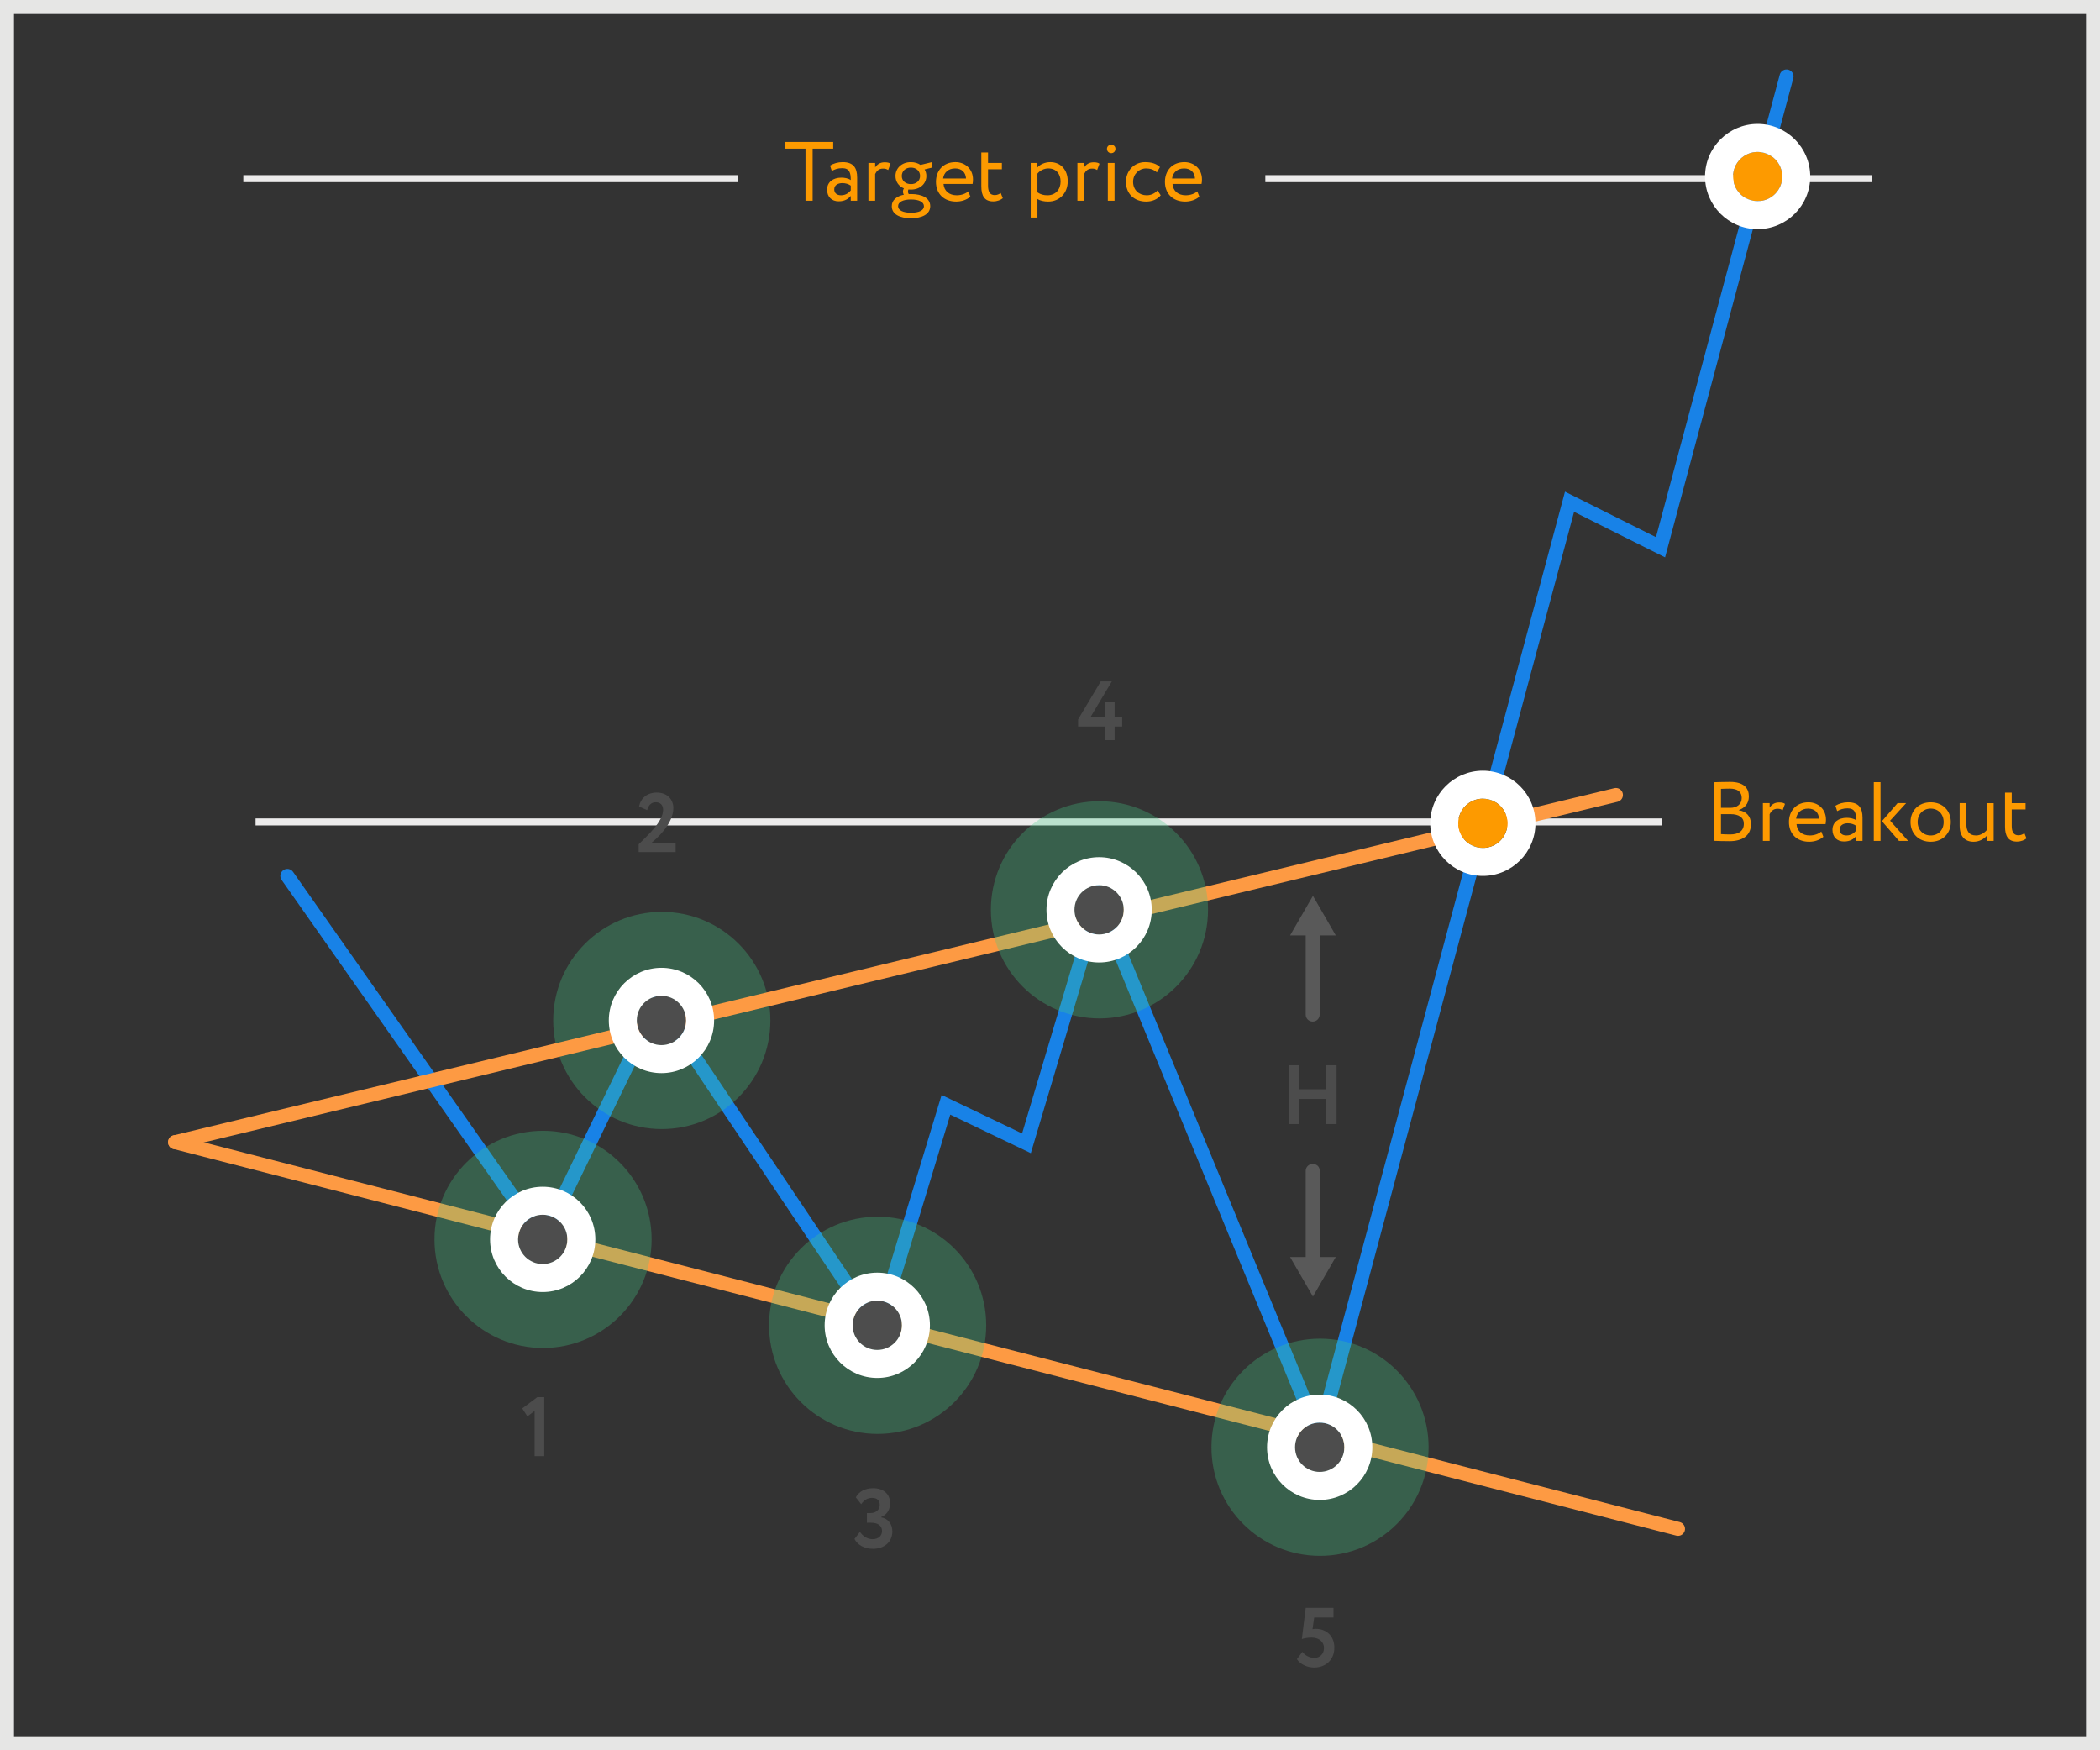 <?xml version="1.0" encoding="utf-8"?>
<!-- Generator: Adobe Illustrator 16.0.0, SVG Export Plug-In . SVG Version: 6.00 Build 0)  -->
<!DOCTYPE svg PUBLIC "-//W3C//DTD SVG 1.1//EN" "http://www.w3.org/Graphics/SVG/1.1/DTD/svg11.dtd">
<svg version="1.1" id="Layer_1" xmlns="http://www.w3.org/2000/svg" xmlns:xlink="http://www.w3.org/1999/xlink" x="0px" y="0px"
	 width="300px" height="250px" viewBox="0 0 300 250" enable-background="new 0 0 300 250" xml:space="preserve">
<rect x="0" y="0" width="300" height="250" fill="#333333" stroke="none"/>
<g>
	<path fill="#E6E6E5" d="M298,2v246H2V2H298 M300,0H0v250h300V0L300,0z"/>
	<path fill="#ECEBEB" d="M36.509,117.9v-1h200.917v1H36.509z"/>
	<path fill="#ECEBEB" d="M180.76,26.015v-1h86.666v1H180.76z"/>
	<path fill="#ECEBEB" d="M34.76,26.015v-1h70.667v1H34.76z"/>
	<g>
		<path fill="#595959" d="M187.525,166.246c0.553,0,1,0.383,1,0.945v14.329c0,1.553-0.447,2-1,2s-1-0.447-1-1v-15.274
			C186.525,166.693,186.973,166.246,187.525,166.246z"/>
		<path fill="#595959" d="M187.561,185.196l3.266-5.656h-6.533L187.561,185.196z"/>
	</g>
	<g>
		<path fill="#595959" d="M187.525,129.697c0.553,0,1,0.448,1,1v14.22c0,0.553-0.447,1-1,1s-1-0.447-1-1v-14.22
			C186.525,130.146,186.973,129.697,187.525,129.697z"/>
		<path fill="#595959" d="M187.561,127.954l3.266,5.656h-6.533L187.561,127.954z"/>
	</g>
	<g>
		<path fill="#4C4C4C" d="M189.477,156.967h-3.838v3.586h-1.475v-8.396h1.475v3.431h3.838v-3.431h1.463v8.396h-1.463V156.967z"/>
	</g>
	<g>
		<path fill="#4C4C4C" d="M91.24,120.597c1.367-1.343,3.49-3.286,3.49-4.917c0-0.672-0.372-1.092-1.068-1.092
			c-0.6,0-1.031,0.42-1.211,1.127L91.3,115.2c0.228-1.223,1.187-1.991,2.519-1.991c1.595,0,2.375,1.079,2.375,2.195
			c0,2.351-2.506,4.473-3.166,5.013h3.49v1.283H91.24V120.597z"/>
	</g>
	<g>
		<path fill="#4C4C4C" d="M122.068,219.812l0.78-1.008c0.42,0.623,1.067,1.043,1.799,1.043c0.899,0,1.355-0.527,1.355-1.163
			c0-0.768-0.588-1.188-1.559-1.188h-0.6v-1.379h0.54c0.684,0,1.295-0.433,1.295-1.151c0-0.6-0.348-1.02-1.067-1.02
			c-0.672,0-1.164,0.287-1.583,0.899l-0.768-0.972c0.456-0.852,1.332-1.307,2.483-1.307c1.439,0,2.411,0.814,2.411,2.135
			c0,0.947-0.432,1.619-1.283,1.99v0.036c1.043,0.181,1.607,1.007,1.607,2.003c0,1.547-1.199,2.494-2.747,2.494
			C123.448,221.227,122.512,220.664,122.068,219.812z"/>
	</g>
	<g>
		<path fill="#4C4C4C" d="M76.754,199.562h0.996v8.419H76.37v-6.452l-1.031,0.779l-0.732-1.14L76.754,199.562z"/>
	</g>
	<g>
		<path fill="#4C4C4C" d="M157.852,103.777h-3.838v-1.02l3.238-5.433h1.584l-3.035,5.073h2.051v-2.075h1.379v2.075h1.08v1.379h-1.08
			v1.943h-1.379V103.777z"/>
	</g>
	<g>
		<path fill="#4C4C4C" d="M186.529,229.658h3.969v1.379h-2.758l-0.24,1.667c0.133-0.024,0.312-0.048,0.48-0.048
			c1.486,0,2.639,1.02,2.639,2.674c0,1.812-1.295,2.855-2.891,2.855c-0.9,0-1.943-0.408-2.459-1.199l0.791-1.044
			c0.359,0.528,1.068,0.864,1.703,0.864c0.805,0,1.379-0.588,1.379-1.416c0-0.84-0.658-1.487-1.787-1.487
			c-0.539,0-1.127,0.108-1.379,0.216L186.529,229.658z"/>
	</g>
	<g>
		<path fill="#FD9A00" d="M244.836,111.729c0.469-0.012,1.523-0.048,2.303-0.048c2.004,0,2.699,0.911,2.699,2.075
			c0,1.055-0.635,1.679-1.439,1.943v0.024c1.043,0.168,1.74,0.84,1.74,1.991c0,1.703-1.309,2.435-3.047,2.435
			c-0.744,0-1.764-0.024-2.256-0.048V111.729z M245.855,112.677v2.71h1.344c0.887,0,1.619-0.492,1.619-1.403
			c0-0.875-0.588-1.343-1.703-1.343C246.672,112.641,246.156,112.665,245.855,112.677z M245.855,116.287v2.854
			c0.277,0.024,0.816,0.048,1.297,0.048c1.234,0,1.967-0.504,1.967-1.535c0-0.888-0.697-1.367-1.908-1.367H245.855z"/>
		<path fill="#FD9A00" d="M251.844,114.716h0.961v0.636c0.275-0.408,0.672-0.732,1.355-0.732c0.443,0,0.658,0.072,0.838,0.204
			l-0.334,0.899c-0.266-0.156-0.408-0.204-0.732-0.204c-0.623,0-0.924,0.372-1.127,0.768v3.826h-0.961V114.716z"/>
		<path fill="#FD9A00" d="M260.482,119.525c-0.527,0.48-1.307,0.708-2.027,0.708c-1.75,0-2.891-1.116-2.891-2.819
			c0-1.571,1.008-2.818,2.783-2.818c1.391,0,2.506,0.983,2.506,2.471c0,0.264-0.023,0.48-0.059,0.648h-4.15
			c0.084,1.019,0.828,1.619,1.883,1.619c0.695,0,1.307-0.24,1.654-0.563L260.482,119.525z M256.584,116.935h3.275
			c-0.049-0.888-0.625-1.439-1.561-1.439C257.316,115.495,256.691,116.107,256.584,116.935z"/>
		<path fill="#FD9A00" d="M262.201,115.087c0.479-0.3,1.127-0.492,1.799-0.492c1.535,0,2.074,0.804,2.074,2.207v3.31h-0.912v-0.696
			c-0.322,0.408-0.838,0.78-1.727,0.78c-0.982,0-1.654-0.624-1.654-1.667c0-1.104,0.875-1.715,2.039-1.715
			c0.42,0,0.982,0.084,1.342,0.348c0-1.008-0.154-1.703-1.223-1.703c-0.66,0-1.055,0.168-1.486,0.396L262.201,115.087z
			 M265.162,118.638v-0.684c-0.336-0.24-0.742-0.36-1.211-0.36c-0.576,0-1.15,0.264-1.15,0.888c0,0.516,0.348,0.851,0.971,0.851
			C264.479,119.333,264.887,118.961,265.162,118.638z"/>
		<path fill="#FD9A00" d="M267.684,111.717h0.961v8.396h-0.961V111.717z M270.012,117.222l2.578,2.891h-1.307l-2.436-2.818
			l2.23-2.579h1.225L270.012,117.222z"/>
		<path fill="#FD9A00" d="M275.809,114.596c1.727,0,2.877,1.2,2.877,2.818c0,1.619-1.15,2.819-2.877,2.819
			c-1.729,0-2.879-1.2-2.879-2.819C272.93,115.795,274.08,114.596,275.809,114.596z M275.809,119.333
			c1.078,0,1.857-0.768,1.857-1.919c0-1.127-0.779-1.919-1.857-1.919c-1.057,0-1.859,0.78-1.859,1.919
			C273.949,118.542,274.729,119.333,275.809,119.333z"/>
		<path fill="#FD9A00" d="M284.807,120.113h-0.961v-0.768c-0.371,0.456-1.055,0.888-1.906,0.888c-1.199,0-1.99-0.72-1.99-2.303
			v-3.214h0.959v2.999c0,1.019,0.408,1.619,1.391,1.619c0.623,0,1.211-0.372,1.547-0.803v-3.814h0.961V120.113z"/>
		<path fill="#FD9A00" d="M286.43,113.217h0.959v1.499h1.979v0.899h-1.979v2.351c0,0.852,0.275,1.343,0.959,1.343
			c0.371,0,0.66-0.156,0.852-0.3l0.301,0.744c-0.289,0.24-0.781,0.456-1.381,0.456c-1.211,0-1.689-0.768-1.689-2.146V113.217z"/>
	</g>
	<g>
		<path fill="#FD9A00" d="M112.133,20.275h6.896v0.959h-2.938v7.436h-1.02v-7.436h-2.938V20.275z"/>
		<path fill="#FD9A00" d="M118.576,23.646c0.48-0.3,1.127-0.492,1.799-0.492c1.535,0,2.075,0.804,2.075,2.207v3.31h-0.912v-0.696
			c-0.324,0.408-0.839,0.78-1.727,0.78c-0.983,0-1.655-0.624-1.655-1.667c0-1.104,0.876-1.715,2.039-1.715
			c0.42,0,0.983,0.084,1.343,0.348c0-1.008-0.156-1.703-1.223-1.703c-0.66,0-1.056,0.168-1.487,0.396L118.576,23.646z
			 M121.539,27.196v-0.684c-0.336-0.24-0.744-0.36-1.211-0.36c-0.576,0-1.151,0.264-1.151,0.888c0,0.516,0.348,0.851,0.972,0.851
			C120.855,27.891,121.263,27.52,121.539,27.196z"/>
		<path fill="#FD9A00" d="M124.061,23.274h0.96v0.636c0.275-0.408,0.671-0.732,1.355-0.732c0.444,0,0.66,0.072,0.839,0.204
			l-0.335,0.899c-0.264-0.156-0.408-0.204-0.732-0.204c-0.624,0-0.923,0.372-1.127,0.768v3.826h-0.96V23.274z"/>
		<path fill="#FD9A00" d="M129.125,27.808c-0.096-0.12-0.132-0.288-0.132-0.444c0-0.168,0.048-0.336,0.144-0.456
			c-0.768-0.312-1.211-0.983-1.211-1.775c0-1.08,0.852-1.979,2.207-1.979c0.528,0,0.996,0.144,1.367,0.396l1.583-0.384l0.024,0.779
			l-1.019,0.252c0.167,0.276,0.251,0.6,0.251,0.936c0,1.08-0.875,1.943-2.207,1.943c-0.12,0-0.24,0-0.36-0.012
			c-0.048,0.096-0.06,0.204-0.06,0.3c0,0.132,0.036,0.264,0.108,0.36c0.108,0,0.216-0.012,0.324-0.012
			c1.571,0,2.747,0.563,2.747,1.739c0,1.151-1.175,1.715-2.747,1.715c-1.571,0-2.746-0.54-2.746-1.715
			C127.397,28.575,128.093,28.023,129.125,27.808z M130.144,30.386c1.116,0,1.847-0.324,1.847-0.935c0-0.6-0.696-0.959-1.847-0.959
			s-1.847,0.359-1.847,0.959C128.297,30.05,129.028,30.386,130.144,30.386z M130.132,26.296c0.755,0,1.307-0.468,1.307-1.164
			c0-0.671-0.503-1.199-1.307-1.199c-0.792,0-1.307,0.528-1.307,1.199C128.825,25.805,129.34,26.296,130.132,26.296z"/>
		<path fill="#FD9A00" d="M138.626,28.083c-0.527,0.48-1.307,0.708-2.027,0.708c-1.751,0-2.89-1.116-2.89-2.819
			c0-1.571,1.007-2.818,2.782-2.818c1.391,0,2.507,0.983,2.507,2.471c0,0.264-0.024,0.48-0.06,0.648h-4.15
			c0.084,1.019,0.828,1.619,1.883,1.619c0.695,0,1.307-0.24,1.655-0.563L138.626,28.083z M134.728,25.493h3.274
			c-0.048-0.888-0.624-1.439-1.559-1.439C135.46,24.053,134.836,24.665,134.728,25.493z"/>
		<path fill="#FD9A00" d="M140.188,21.775h0.959v1.499h1.979v0.899h-1.979v2.351c0,0.852,0.276,1.343,0.959,1.343
			c0.372,0,0.66-0.156,0.852-0.3l0.3,0.744c-0.288,0.24-0.78,0.456-1.379,0.456c-1.211,0-1.691-0.768-1.691-2.146V21.775z"/>
		<path fill="#FD9A00" d="M147.243,23.274h0.96v0.636c0.372-0.432,1.091-0.756,1.835-0.756c1.534,0,2.495,1.14,2.495,2.735
			c0,1.643-1.117,2.902-2.807,2.902c-0.576,0-1.139-0.12-1.523-0.372v2.65h-0.96V23.274z M148.203,24.797v2.675
			c0.479,0.324,0.923,0.419,1.439,0.419c1.151,0,1.872-0.827,1.872-1.967c0-1.091-0.636-1.871-1.751-1.871
			C149.126,24.053,148.539,24.377,148.203,24.797z"/>
		<path fill="#FD9A00" d="M153.914,23.274h0.961v0.636c0.275-0.408,0.672-0.732,1.355-0.732c0.443,0,0.658,0.072,0.838,0.204
			l-0.334,0.899c-0.266-0.156-0.408-0.204-0.732-0.204c-0.623,0-0.924,0.372-1.127,0.768v3.826h-0.961V23.274z"/>
		<path fill="#FD9A00" d="M158.762,20.671c0.301,0,0.588,0.228,0.588,0.576c0,0.396-0.287,0.624-0.588,0.624
			c-0.334,0-0.623-0.228-0.623-0.624C158.139,20.899,158.428,20.671,158.762,20.671z M158.26,23.274h0.959v5.397h-0.959V23.274z"/>
		<path fill="#FD9A00" d="M165.816,27.891c-0.455,0.588-1.248,0.9-2.074,0.9c-1.715,0-2.891-1.116-2.891-2.819
			c0-1.571,1.15-2.818,2.734-2.818c0.863,0,1.619,0.204,2.123,0.708l-0.443,0.756c-0.457-0.42-0.984-0.564-1.549-0.564
			c-0.971,0-1.846,0.78-1.846,1.919c0,1.188,0.875,1.919,1.943,1.919c0.646,0,1.186-0.288,1.547-0.695L165.816,27.891z"/>
		<path fill="#FD9A00" d="M171.336,28.083c-0.527,0.48-1.307,0.708-2.025,0.708c-1.752,0-2.891-1.116-2.891-2.819
			c0-1.571,1.008-2.818,2.781-2.818c1.393,0,2.508,0.983,2.508,2.471c0,0.264-0.023,0.48-0.061,0.648h-4.15
			c0.084,1.019,0.828,1.619,1.885,1.619c0.695,0,1.307-0.24,1.654-0.563L171.336,28.083z M167.439,25.493h3.273
			c-0.047-0.888-0.623-1.439-1.559-1.439C168.17,24.053,167.547,24.665,167.439,25.493z"/>
	</g>
	<g>
		<path fill="#1882E7" d="M188.668,208.282l-31.549-76.622l-9.86,33.049l-11.505-5.502l-10.035,33.049L94.107,145.17l-16.42,33.822
			l-37.457-53.309c-0.317-0.452-0.208-1.075,0.244-1.393c0.452-0.317,1.075-0.208,1.393,0.244l35.503,50.529l16.457-33.896
			l31.201,46.475l9.487-31.242l11.495,5.497l10.806-36.221l31.449,76.378l35.303-131.828l13,6.5l17.684-66.066
			c0.143-0.533,0.688-0.853,1.225-0.707c0.533,0.143,0.85,0.691,0.707,1.225L237.867,79.61l-13-6.5L188.668,208.282z"/>
	</g>
	<g>
		<path fill="#FD9A00" d="M251.09,21.701c1.941,0,3.516,1.573,3.516,3.514s-1.574,3.513-3.516,3.513
			c-1.939,0-3.514-1.573-3.514-3.514S249.15,21.701,251.09,21.701z"/>
		<path fill="#FFFFFF" d="M251.09,21.701c1.941,0,3.516,1.573,3.516,3.514s-1.574,3.513-3.516,3.513
			c-1.939,0-3.514-1.573-3.514-3.514S249.15,21.701,251.09,21.701 M251.09,17.701c-4.143,0-7.514,3.371-7.514,7.514
			s3.371,7.513,7.514,7.513c4.145,0,7.516-3.371,7.516-7.514S255.232,17.701,251.09,17.701L251.09,17.701z"/>
	</g>
	<path opacity="0.3" fill="#44C886" enable-background="new    " d="M94.541,130.246c8.566,0,15.512,6.944,15.512,15.51
		c0,8.566-6.945,15.512-15.512,15.512s-15.51-6.945-15.51-15.512C79.031,137.19,85.975,130.246,94.541,130.246z"/>
	<g>
		<path fill="#FD9A43" d="M239.717,219.371c-0.082,0-0.166-0.01-0.25-0.031l-214.706-55.23c-0.535-0.137-0.857-0.682-0.719-1.217
			c0.137-0.534,0.679-0.857,1.217-0.719l214.706,55.229c0.535,0.138,0.857,0.683,0.721,1.218
			C240.568,219.072,240.162,219.371,239.717,219.371z"/>
	</g>
	<g>
		<path fill="#FD9A43" d="M25.009,164.142c-0.451,0-0.861-0.308-0.971-0.766c-0.129-0.537,0.201-1.077,0.738-1.206l205.838-49.592
			c0.535-0.128,1.078,0.201,1.207,0.738c0.129,0.537-0.201,1.077-0.738,1.207L25.244,164.113
			C25.166,164.133,25.086,164.142,25.009,164.142z"/>
	</g>
	<g>
		<path fill="#4D4D4D" d="M94.494,142.236c1.945,0,3.52,1.576,3.52,3.52c0,1.945-1.574,3.521-3.52,3.521s-3.521-1.576-3.521-3.521
			C90.971,143.812,92.549,142.236,94.494,142.236z"/>
		<path fill="#FFFFFF" d="M94.494,142.236c1.945,0,3.52,1.576,3.52,3.52c0,1.945-1.574,3.521-3.52,3.521s-3.521-1.576-3.521-3.521
			C90.971,143.812,92.549,142.236,94.494,142.236 M94.494,138.236c-4.148,0-7.521,3.373-7.521,7.52c0,4.148,3.373,7.521,7.521,7.521
			c4.146,0,7.52-3.373,7.52-7.521C102.014,141.609,98.641,138.236,94.494,138.236L94.494,138.236z"/>
	</g>
	<path opacity="0.3" fill="#44C886" enable-background="new    " d="M157.062,114.443c8.566,0,15.512,6.945,15.512,15.51
		c0,8.566-6.945,15.512-15.512,15.512c-8.565,0-15.509-6.945-15.509-15.512C141.554,121.388,148.497,114.443,157.062,114.443z"/>
	<g>
		<path fill="#4D4D4D" d="M157.016,126.434c1.945,0,3.52,1.576,3.52,3.52c0,1.945-1.574,3.521-3.52,3.521s-3.521-1.576-3.521-3.521
			C153.492,128.009,155.07,126.434,157.016,126.434z"/>
		<path fill="#FFFFFF" d="M157.016,126.434c1.945,0,3.52,1.576,3.52,3.52c0,1.945-1.574,3.521-3.52,3.521s-3.521-1.576-3.521-3.521
			C153.492,128.009,155.07,126.434,157.016,126.434 M157.016,122.433c-4.148,0-7.521,3.374-7.521,7.52
			c0,4.148,3.372,7.521,7.521,7.521c4.146,0,7.52-3.373,7.52-7.521C164.535,125.807,161.162,122.433,157.016,122.433
			L157.016,122.433z"/>
	</g>
	<path opacity="0.3" fill="#44C886" enable-background="new    " d="M188.574,191.207c8.566,0,15.512,6.945,15.512,15.511
		c0,8.566-6.945,15.512-15.512,15.512s-15.51-6.945-15.51-15.512C173.064,198.152,180.008,191.207,188.574,191.207z"/>
	<g>
		<path fill="#4D4D4D" d="M188.527,203.197c1.945,0,3.52,1.576,3.52,3.521c0,1.945-1.574,3.521-3.52,3.521s-3.521-1.576-3.521-3.521
			C185.004,204.773,186.582,203.197,188.527,203.197z"/>
		<path fill="#FFFFFF" d="M188.527,203.197c1.945,0,3.52,1.576,3.52,3.521c0,1.945-1.574,3.521-3.52,3.521s-3.521-1.576-3.521-3.521
			C185.004,204.773,186.582,203.197,188.527,203.197 M188.527,199.197c-4.148,0-7.521,3.373-7.521,7.521s3.373,7.521,7.521,7.521
			c4.146,0,7.52-3.374,7.52-7.521S192.674,199.197,188.527,199.197L188.527,199.197z"/>
	</g>
	<path opacity="0.3" fill="#44C886" enable-background="new    " d="M125.373,173.787c8.566,0,15.512,6.945,15.512,15.511
		c0,8.566-6.945,15.512-15.512,15.512s-15.51-6.945-15.51-15.512C109.863,180.732,116.807,173.787,125.373,173.787z"/>
	<g>
		<path fill="#4D4D4D" d="M125.326,185.777c1.945,0,3.52,1.576,3.52,3.521c0,1.945-1.574,3.521-3.52,3.521s-3.521-1.576-3.521-3.521
			C121.803,187.354,123.381,185.777,125.326,185.777z"/>
		<path fill="#FFFFFF" d="M125.326,185.777c1.945,0,3.52,1.576,3.52,3.521c0,1.945-1.574,3.521-3.52,3.521s-3.521-1.576-3.521-3.521
			C121.803,187.354,123.381,185.777,125.326,185.777 M125.326,181.777c-4.148,0-7.521,3.373-7.521,7.521s3.373,7.521,7.521,7.521
			c4.146,0,7.52-3.374,7.52-7.521S129.473,181.777,125.326,181.777L125.326,181.777z"/>
	</g>
	<path opacity="0.3" fill="#44C886" enable-background="new    " d="M77.577,161.516c8.566,0,15.512,6.945,15.512,15.512
		s-6.945,15.512-15.512,15.512s-15.51-6.945-15.51-15.512S69.011,161.516,77.577,161.516z"/>
	<g>
		<path fill="#4D4D4D" d="M77.53,173.506c1.945,0,3.52,1.577,3.52,3.521c0,1.945-1.574,3.521-3.52,3.521s-3.521-1.576-3.521-3.521
			C74.007,175.082,75.585,173.506,77.53,173.506z"/>
		<path fill="#FFFFFF" d="M77.53,173.506c1.945,0,3.52,1.577,3.52,3.521c0,1.945-1.574,3.521-3.52,3.521s-3.521-1.576-3.521-3.521
			C74.007,175.082,75.585,173.506,77.53,173.506 M77.53,169.506c-4.148,0-7.521,3.374-7.521,7.521c0,4.146,3.373,7.521,7.521,7.521
			c4.146,0,7.52-3.375,7.52-7.521C85.05,172.88,81.677,169.506,77.53,169.506L77.53,169.506z"/>
	</g>
	<g>
		<path fill="#FFFFFF" d="M211.834,114.082c1.941,0,3.516,1.573,3.516,3.514s-1.574,3.513-3.516,3.513
			c-1.939,0-3.514-1.573-3.514-3.514S209.895,114.082,211.834,114.082 M211.834,110.082c-4.143,0-7.514,3.371-7.514,7.514
			s3.371,7.513,7.514,7.513c4.145,0,7.516-3.371,7.516-7.514S215.977,110.082,211.834,110.082L211.834,110.082z"/>
		<path fill="#FD9A00" d="M211.834,114.082c1.941,0,3.516,1.573,3.516,3.514s-1.574,3.513-3.516,3.513
			c-1.939,0-3.514-1.573-3.514-3.514S209.895,114.082,211.834,114.082z"/>
	</g>
</g>
</svg>
